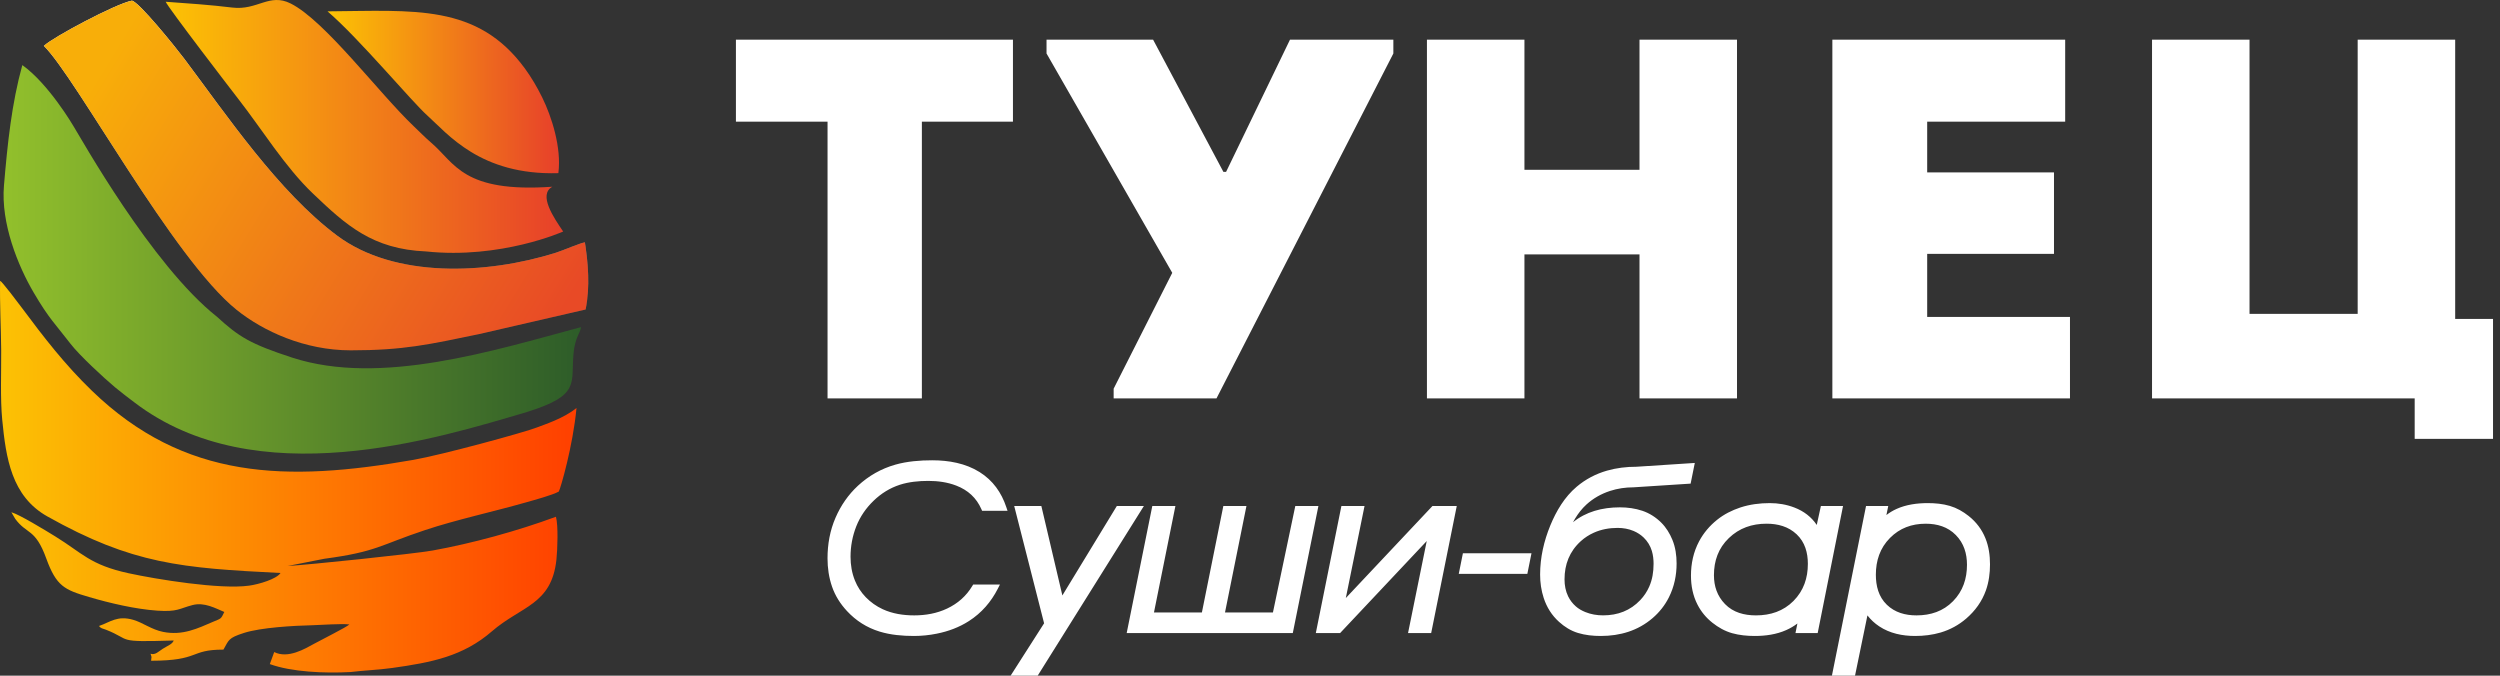 <svg width="111" height="30" viewBox="0 0 111 30" fill="none" xmlns="http://www.w3.org/2000/svg">
<rect x="0" y="0" width="111" height="30" fill="#333333" stroke="none"/>
<g clip-path="url(#clip0_1_15)">
<path d="M95.55 17.689H107.212V19.487H110.69V14.162H109.01V1.76H104.681V13.935H99.879V1.76H95.55V17.689Z" fill="white"/>
<path d="M91.694 1.76C87.815 1.76 85.189 1.76 81.357 1.76C81.357 7.04 81.357 12.364 81.357 17.689C85.189 17.689 88.027 17.689 91.907 17.689C91.907 16.483 91.907 15.254 91.907 14.071C89.423 14.071 88.004 14.071 85.567 14.071C85.567 13.115 85.567 12.205 85.567 11.272H91.197C91.197 10.066 91.197 8.86 91.197 7.654H85.567V5.401C88.004 5.401 89.234 5.401 91.694 5.401C91.694 4.172 91.694 2.944 91.694 1.761V1.76Z" fill="white"/>
<path d="M77.123 1.76C75.68 1.76 74.237 1.76 72.794 1.76V7.54H67.685V1.76C66.241 1.76 64.775 1.76 63.356 1.76V17.689C64.775 17.689 66.241 17.689 67.685 17.689V11.294H72.794V17.689C74.237 17.689 75.68 17.689 77.123 17.689V1.76Z" fill="white"/>
<path d="M49.446 17.689H54.012L61.865 2.375V1.76H57.276L54.438 7.631H54.319L51.197 1.76H46.466V2.375L52.048 12.114L49.446 17.257V17.689Z" fill="white"/>
<path d="M36.743 5.401V17.689C38.139 17.689 39.535 17.689 40.931 17.689V5.401H44.975C44.975 4.172 44.975 2.966 44.975 1.76H32.675C32.675 2.966 32.675 4.172 32.675 5.401H36.743Z" fill="white"/>
<path fill-rule="evenodd" clip-rule="evenodd" d="M44.735 22.681H43.606L43.572 22.604C43.352 22.105 42.979 21.761 42.456 21.56C42.063 21.408 41.637 21.352 41.215 21.352C40.796 21.352 40.357 21.394 39.957 21.522C39.51 21.667 39.123 21.91 38.79 22.231C38.45 22.558 38.188 22.939 38.017 23.373C37.847 23.806 37.764 24.258 37.764 24.721C37.764 25.083 37.823 25.441 37.96 25.779C38.071 26.054 38.232 26.3 38.441 26.517C38.657 26.739 38.91 26.918 39.195 27.05C39.63 27.251 40.113 27.323 40.592 27.323C41.098 27.323 41.593 27.236 42.049 27.021C42.529 26.795 42.903 26.462 43.17 26.017L43.208 25.954H44.397L44.304 26.137C44.006 26.722 43.585 27.213 43.02 27.575C42.586 27.854 42.101 28.034 41.591 28.135C41.259 28.202 40.921 28.237 40.581 28.237C40.076 28.237 39.541 28.192 39.057 28.043C38.487 27.869 38.004 27.559 37.606 27.13C37.312 26.814 37.084 26.455 36.944 26.051C36.803 25.644 36.742 25.218 36.742 24.79C36.742 24.167 36.849 23.554 37.101 22.978C37.333 22.445 37.66 21.967 38.093 21.566C38.569 21.127 39.123 20.809 39.755 20.63C40.278 20.482 40.847 20.437 41.39 20.437C42.126 20.437 42.869 20.569 43.494 20.96C44.087 21.331 44.465 21.871 44.679 22.515L44.735 22.681V22.681ZM46.358 27.674L45.031 22.467H46.236L47.169 26.438L49.587 22.467H50.788L46.073 30H44.871L46.358 27.674H46.358ZM51.236 27.194H53.364L54.316 22.467H55.342L54.39 27.194H56.518L57.511 22.467H58.537L57.4 28.108H50.025L51.162 22.467H52.188L51.236 27.194ZM63.347 24.022L59.5 28.109H58.422L59.558 22.467H60.585L59.754 26.553L63.601 22.467H64.68L63.544 28.109H62.517L63.347 24.022ZM67.998 24.564L67.814 25.479H64.769L64.953 24.564H67.998H67.998ZM69.843 23.186C70.412 22.726 71.123 22.526 71.924 22.526C72.264 22.526 72.603 22.572 72.925 22.68C73.246 22.79 73.523 22.97 73.759 23.204C73.978 23.422 74.137 23.685 74.253 23.965C74.39 24.298 74.441 24.659 74.441 25.017C74.441 25.54 74.338 26.047 74.1 26.52C73.922 26.875 73.679 27.183 73.373 27.446C72.724 28.002 71.937 28.237 71.073 28.237C70.733 28.237 70.385 28.202 70.061 28.103C69.742 28.006 69.464 27.83 69.222 27.611C68.897 27.319 68.675 26.96 68.541 26.552C68.43 26.214 68.381 25.863 68.381 25.509C68.381 24.756 68.549 24.023 68.836 23.325C69.097 22.691 69.465 22.066 70.003 21.612C70.398 21.278 70.85 21.04 71.353 20.896C71.778 20.775 72.216 20.723 72.654 20.724L75.249 20.555L75.064 21.473L72.527 21.637C72.171 21.637 71.821 21.688 71.484 21.798C71.091 21.927 70.739 22.126 70.437 22.401C70.237 22.583 70.071 22.799 69.933 23.027C69.901 23.08 69.871 23.132 69.842 23.186L69.843 23.186ZM79.805 27.683C79.653 27.798 79.488 27.896 79.31 27.975C78.876 28.169 78.389 28.237 77.913 28.237C77.575 28.237 77.229 28.205 76.904 28.113C76.582 28.022 76.29 27.855 76.033 27.651C75.752 27.429 75.53 27.16 75.369 26.846C75.162 26.444 75.079 26.005 75.079 25.558C75.079 25.026 75.187 24.509 75.441 24.033C75.639 23.662 75.909 23.343 76.242 23.077C76.547 22.833 76.898 22.656 77.272 22.532C77.692 22.394 78.136 22.338 78.579 22.338C78.955 22.338 79.323 22.4 79.673 22.535C80.097 22.698 80.429 22.957 80.664 23.308L80.847 22.467H81.831L80.705 28.108H79.719L79.805 27.683H79.805ZM82.914 27.323L82.363 30H81.337L82.852 22.467H83.838L83.756 22.868C83.893 22.761 84.043 22.67 84.206 22.597C84.635 22.403 85.121 22.338 85.593 22.338C85.92 22.338 86.259 22.369 86.573 22.462C86.881 22.553 87.16 22.713 87.407 22.909C87.744 23.176 87.994 23.506 88.152 23.897C88.302 24.265 88.356 24.663 88.356 25.056C88.356 25.446 88.306 25.84 88.175 26.211C88 26.703 87.7 27.12 87.298 27.466C86.967 27.751 86.588 27.958 86.164 28.084C85.797 28.192 85.413 28.237 85.03 28.237C84.465 28.237 83.91 28.123 83.439 27.811C83.234 27.675 83.059 27.512 82.914 27.324L82.914 27.323ZM73.419 25.046C73.419 24.85 73.399 24.65 73.342 24.461C73.273 24.232 73.151 24.034 72.977 23.865C72.849 23.742 72.7 23.647 72.535 23.576C72.309 23.48 72.067 23.439 71.821 23.439C71.453 23.439 71.094 23.503 70.761 23.654C70.551 23.749 70.36 23.872 70.191 24.025C69.684 24.484 69.465 25.06 69.465 25.725C69.465 25.986 69.511 26.242 69.626 26.479C69.709 26.648 69.822 26.796 69.965 26.922C70.086 27.031 70.235 27.113 70.387 27.175C70.638 27.277 70.903 27.322 71.176 27.322C71.829 27.322 72.386 27.111 72.828 26.644C72.995 26.469 73.127 26.269 73.224 26.05C73.365 25.733 73.418 25.389 73.418 25.046L73.419 25.046ZM80.269 25.036C80.269 24.546 80.144 24.075 79.771 23.723C79.406 23.379 78.939 23.252 78.435 23.252C77.787 23.252 77.222 23.447 76.762 23.89C76.292 24.341 76.099 24.905 76.099 25.539C76.099 26.024 76.242 26.462 76.591 26.821C76.954 27.195 77.445 27.323 77.964 27.323C78.61 27.323 79.18 27.135 79.63 26.683C80.084 26.225 80.269 25.661 80.269 25.037V25.036ZM87.334 25.076C87.334 24.579 87.197 24.12 86.838 23.755C86.48 23.391 86.014 23.253 85.5 23.253C84.879 23.253 84.347 23.45 83.917 23.883C83.467 24.336 83.288 24.899 83.288 25.519C83.288 26.011 83.406 26.495 83.777 26.852C84.134 27.196 84.594 27.323 85.091 27.323C85.723 27.323 86.279 27.139 86.715 26.693C87.156 26.243 87.334 25.689 87.334 25.076H87.334Z" fill="white"/>
<path fill-rule="evenodd" clip-rule="evenodd" d="M0.005 12.471C-0.016 13.496 0.046 14.527 0.053 15.555C0.059 16.517 0.009 17.712 0.099 18.64C0.264 20.332 0.509 22.035 2.104 22.93C5.884 25.051 8.059 25.221 12.455 25.441C12.286 25.706 11.502 25.942 11.059 26.003C9.773 26.183 6.934 25.718 5.71 25.452C3.992 25.078 3.657 24.558 2.454 23.817C2.035 23.559 0.864 22.843 0.505 22.743L0.675 23.035C1.192 23.741 1.565 23.447 2.053 24.793C2.502 26.027 2.86 26.187 3.949 26.506C4.859 26.774 6.003 27.046 6.986 27.113C7.891 27.175 7.956 27.018 8.555 26.863C9.077 26.73 9.561 27.006 9.959 27.171C9.806 27.502 9.812 27.456 9.468 27.604C8.773 27.903 8.109 28.23 7.243 28.056C6.721 27.951 6.351 27.647 5.915 27.52C5.2 27.314 4.886 27.629 4.394 27.794C4.492 27.913 4.521 27.888 4.704 27.959C5.886 28.427 5.079 28.519 7.715 28.438C7.641 28.611 7.459 28.659 7.227 28.806C7.028 28.933 6.896 29.094 6.684 29.026C6.753 29.25 6.724 29.098 6.709 29.337C8.895 29.335 8.398 28.841 9.921 28.843C10.167 28.416 10.122 28.329 10.833 28.102C11.591 27.859 13.054 27.78 13.871 27.76C14.278 27.75 15.181 27.68 15.514 27.726C15.378 27.851 14.232 28.425 13.966 28.573C13.542 28.805 12.788 29.26 12.175 28.951L11.98 29.486C12.956 29.839 14.417 29.901 15.569 29.838C16.147 29.766 16.782 29.746 17.405 29.659C19.163 29.413 20.558 29.143 21.842 28.03C23.141 26.904 24.489 26.858 24.705 24.852C24.753 24.409 24.791 23.322 24.684 22.944C22.957 23.582 20.945 24.13 19.202 24.444C18.395 24.59 13.652 25.082 12.771 25.13L14.395 24.81C16.74 24.496 16.857 24.206 18.869 23.537C20.279 23.068 21.909 22.72 23.378 22.299C23.77 22.186 24.513 21.987 24.811 21.826C24.889 21.683 25.438 19.808 25.597 18.113C25.041 18.574 24.149 18.858 23.843 18.978C23.292 19.196 19.62 20.197 18.359 20.417C12.725 21.405 8.188 21.316 4.083 17.351C2.883 16.193 1.951 14.984 0.955 13.646C0.884 13.549 0.046 12.435 0.004 12.472L0.005 12.471Z" fill="url(#paint0_linear_1_15)"/>
<path fill-rule="evenodd" clip-rule="evenodd" d="M0.991 2.89C0.518 4.604 0.337 6.343 0.176 8.237C0.032 9.922 0.801 11.806 1.496 12.991C2.188 14.17 2.45 14.376 3.135 15.269C3.516 15.765 4.618 16.787 5.1 17.189C5.415 17.45 5.651 17.625 5.959 17.86C11.367 21.997 19.405 19.472 23.409 18.289C25.779 17.544 25.343 17.039 25.465 15.691C25.532 14.969 25.769 14.786 25.8 14.524C21.947 15.555 16.899 17.155 12.979 15.88C11.122 15.275 10.609 14.959 9.628 14.059C6.73 11.769 3.56 6.071 3.252 5.584C3.252 5.584 2.163 3.724 0.991 2.89Z" fill="url(#paint1_linear_1_15)"/>
<path fill-rule="evenodd" clip-rule="evenodd" d="M1.947 2.037C3.378 3.441 7.684 11.486 10.506 13.756C11.682 14.701 13.521 15.555 15.571 15.555C17.93 15.555 19.058 15.293 21.279 14.832L26.002 13.741C26.209 12.713 26.107 11.661 25.97 10.761C25.769 10.784 25.002 11.12 24.688 11.219C21.612 12.188 17.526 12.367 14.97 10.463C12.369 8.526 10.058 5.107 8.182 2.61C7.809 2.114 6.177 0.089 5.857 0.029C5.134 0.168 2.339 1.658 1.947 2.037H1.947Z" fill="url(#paint2_linear_1_15)"/>
<path fill-rule="evenodd" clip-rule="evenodd" d="M1.947 2.037C3.378 3.441 7.684 11.486 10.506 13.756C11.682 14.701 13.521 15.555 15.571 15.555C17.93 15.555 19.058 15.293 21.279 14.832L26.002 13.741C26.209 12.713 26.107 11.661 25.97 10.761C25.769 10.784 25.002 11.12 24.688 11.219C21.612 12.188 17.526 12.367 14.97 10.463C12.369 8.526 10.058 5.107 8.182 2.61C7.809 2.114 6.177 0.089 5.857 0.029C5.134 0.168 2.339 1.658 1.947 2.037H1.947Z" fill="url(#paint3_linear_1_15)"/>
<path fill-rule="evenodd" clip-rule="evenodd" d="M7.357 0.078C7.436 0.307 10.376 4.132 10.578 4.39C11.642 5.753 12.643 7.4 13.895 8.594C15.364 9.998 16.542 11.066 18.918 11.164C22.241 11.515 25.005 10.28 25.005 10.28C24.595 9.676 23.881 8.641 24.525 8.291C20.548 8.568 20.206 7.245 19.155 6.345C18.882 6.112 18.622 5.843 18.369 5.604C16.816 4.127 14.432 0.921 12.906 0.155C11.955 -0.323 11.429 0.471 10.314 0.336C9.367 0.22 8.322 0.145 7.358 0.078H7.357Z" fill="url(#paint4_linear_1_15)"/>
<path fill-rule="evenodd" clip-rule="evenodd" d="M24.791 7.688C24.939 6.555 24.493 5.179 24.076 4.331C23.846 3.862 23.586 3.423 23.301 3.035C21.191 0.159 18.383 0.475 14.542 0.504C15.942 1.704 18.276 4.505 18.966 5.122C19.869 5.93 21.321 7.792 24.791 7.688H24.791Z" fill="url(#paint5_linear_1_15)"/>
</g>
<defs>
<linearGradient id="paint0_linear_1_15" x1="-0.001" y1="21.165" x2="25.595" y2="21.166" gradientUnits="userSpaceOnUse">
<stop stop-color="#FCC204"/>
<stop offset="1" stop-color="#FF3F00"/>
</linearGradient>
<linearGradient id="paint1_linear_1_15" x1="0.161" y1="11.515" x2="25.802" y2="11.518" gradientUnits="userSpaceOnUse">
<stop stop-color="#92C02C"/>
<stop offset="1" stop-color="#2D5C29"/>
</linearGradient>
<linearGradient id="paint2_linear_1_15" x1="14.033" y1="0.029" x2="14.033" y2="15.555" gradientUnits="userSpaceOnUse">
<stop stop-color="white"/>
<stop offset="1" stop-color="white" stop-opacity="0"/>
</linearGradient>
<linearGradient id="paint3_linear_1_15" x1="4.421" y1="3.241" x2="24.073" y2="15.248" gradientUnits="userSpaceOnUse">
<stop stop-color="#F8AE09"/>
<stop offset="1" stop-color="#E84A26"/>
</linearGradient>
<linearGradient id="paint4_linear_1_15" x1="7.357" y1="5.614" x2="25.004" y2="5.614" gradientUnits="userSpaceOnUse">
<stop stop-color="#FCC204"/>
<stop offset="1" stop-color="#E7402A"/>
</linearGradient>
<linearGradient id="paint5_linear_1_15" x1="14.646" y1="4.084" x2="24.716" y2="4.087" gradientUnits="userSpaceOnUse">
<stop stop-color="#FCC204"/>
<stop offset="1" stop-color="#E7412A"/>
</linearGradient>
<clipPath id="clip0_1_15">
<rect width="110.69" height="30" fill="white"/>
</clipPath>
</defs>
</svg>
